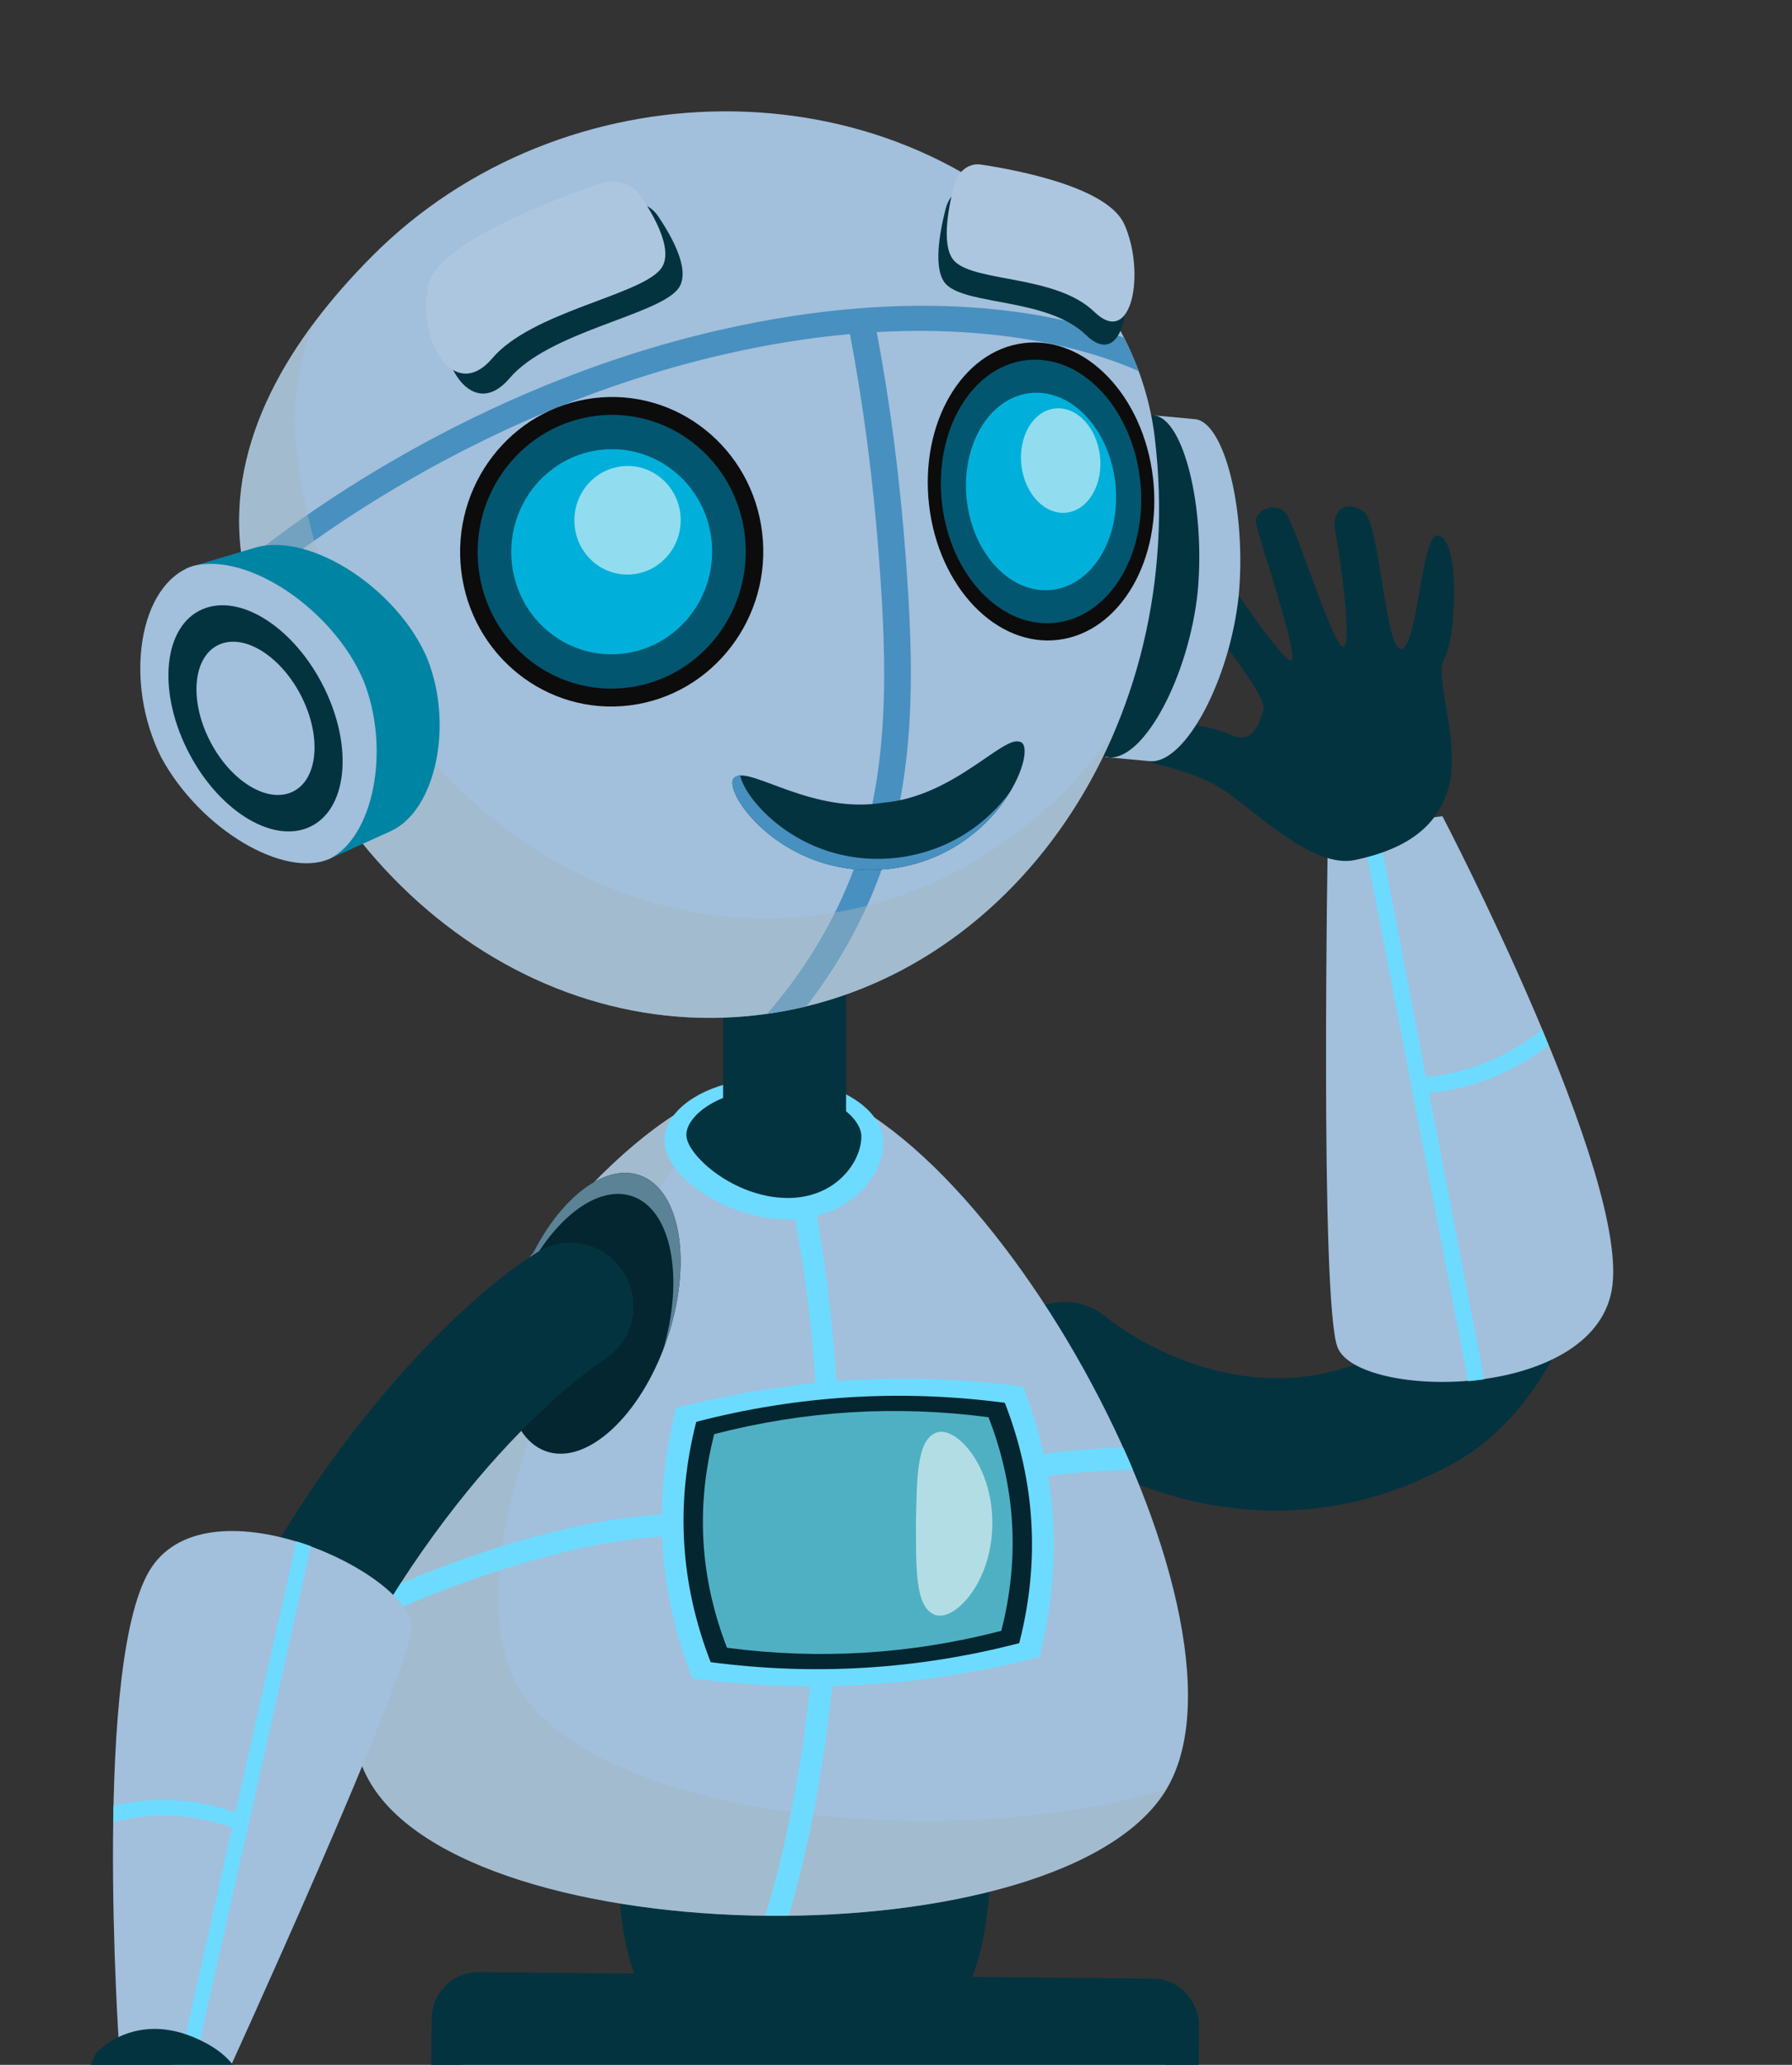 <svg width="330" height="380" viewBox="0 0 330 380" fill="none" xmlns="http://www.w3.org/2000/svg">
<rect x="0" y="0" width="330" height="380" fill="#333333" stroke="none"/>
<g clip-path="url(#clip0_737_24009)">
<path d="M273.976 210.459C270.359 230.272 264.196 243.648 256.426 247.974C229.348 263.069 204.796 243.292 203.661 242.36C198.606 238.119 191.064 238.854 186.796 243.997C182.513 249.16 183.14 256.817 188.194 261.095C189.529 262.226 217.635 285.49 252.661 275.547C257.594 274.147 262.662 272.091 267.816 269.22C276.131 264.588 282.943 256.674 288.21 245.557L273.97 210.462L273.976 210.459Z" fill="#043340"/>
<path d="M265.624 150.205C265.624 150.205 300.562 217.055 296.793 237.489C293.025 257.923 250.425 257.531 246.352 248.057C243.011 240.272 244.539 152.908 244.539 152.908L265.624 150.205Z" fill="#A2BFDC"/>
<path d="M262.606 198.193L253.66 151.737L250.705 152.111L270.355 254.185C271.34 254.098 272.331 253.986 273.317 253.846L263.168 201.15C272.678 200.222 279.918 196.332 284.761 192.685C284.898 192.582 285.035 192.478 285.169 192.369C284.769 191.403 284.369 190.438 283.969 189.472C279.426 193.105 272.207 197.324 262.606 198.193Z" fill="#6DDBFF"/>
<path d="M210.957 135.237C209.195 136.915 210.129 139.948 212.474 140.49C216.068 141.328 221.669 142.935 225.384 145.425C231.241 149.346 241.787 159.891 249.468 158.281C257.15 156.672 264.608 153.266 266.811 144.715C269.014 136.165 263.918 124.35 265.971 121.227C268.027 118.096 269.197 99.337 264.802 98.539C261.77 97.988 261.13 118.803 258.106 119.441C255.079 120.073 254.145 96.115 251.082 94.061C248.012 92.01 245.059 93.609 245.908 97.968C246.763 102.324 249.101 118.634 247.355 119C245.609 119.366 238.69 97.025 236.883 94.588C235.074 92.145 230.788 93.776 231.292 96.369C231.801 98.959 238.927 119.906 237.897 121.469C236.868 123.031 224.237 103.932 222.762 101.707C221.304 99.527 216.386 100.715 215.917 103.877C215.448 107.04 233.7 127.249 232.67 130.658C231.637 134.06 230.376 136.899 226.658 135.228C223.732 133.911 214.934 131.456 210.957 135.237Z" fill="#043340"/>
<path d="M96.939 548.749C90.361 547.899 85.706 541.796 86.538 535.114L105.091 386.174C105.924 379.491 111.914 374.758 118.505 375.615C125.083 376.465 129.738 382.568 128.906 389.25L110.353 538.191C109.52 544.894 103.489 549.599 96.939 548.749Z" fill="#043340"/>
<path d="M197.659 545.6L176.715 390.023C175.816 383.352 180.415 377.207 186.98 376.298C193.538 375.388 199.595 380.065 200.494 386.736L221.439 542.313C222.338 548.985 217.739 555.136 211.174 556.039C204.575 556.941 198.559 552.237 197.659 545.6Z" fill="#043340"/>
<path d="M93.81 368.837C65.346 368.559 111.843 442.996 151.048 443.379C183.621 443.697 234.859 370.715 206.395 370.437L93.81 368.837Z" fill="#A2BFDC"/>
<path opacity="0.46" d="M206.395 370.436L193.623 370.256C182.514 391.614 155.155 419.562 134.971 419.365C119.026 419.209 101.877 406.807 89.049 392.161C99.154 413.941 126.521 443.14 151.04 443.379C183.62 443.697 234.859 370.714 206.395 370.436Z" fill="#A3B6BF"/>
<path d="M212.045 390.85L87.918 389.658C83.166 389.613 79.353 385.663 79.396 380.834L79.479 371.592C79.522 366.762 83.406 362.887 88.158 362.933L212.285 364.125C217.036 364.171 220.85 368.12 220.806 372.949L220.723 382.191C220.68 387.021 216.796 390.896 212.045 390.85Z" fill="#043340"/>
<path d="M175.477 369.546C165.63 379.373 129.951 379.024 120.279 369.007C105.233 353.423 121.051 281.685 121.051 281.685L176.248 282.224C176.248 282.217 190.796 354.252 175.477 369.546Z" fill="#043340"/>
<path d="M142.581 198.79C105.812 198.43 49.804 295.009 67.899 327.565C85.995 360.122 196.301 361.199 214.968 329.002C233.642 296.805 179.343 199.149 142.581 198.79Z" fill="#A2BFDC"/>
<path opacity="0.46" d="M95.243 310.097C82.069 286.397 108.162 228.775 137.522 199.31C100.935 206.97 50.617 296.471 67.898 327.56C85.953 360.039 195.801 361.182 214.843 329.21C175.18 341.317 108.909 334.684 95.243 310.097Z" fill="#A3B6BF"/>
<path d="M206.833 266.396C192.543 266.792 165.963 269.571 154.851 284.147C155.346 261.332 153.077 224.799 144.375 198.883C143.773 198.829 143.172 198.795 142.577 198.789C141.64 198.78 140.696 198.834 139.744 198.949C144.9 213.761 151.253 240.099 150.906 279.422C150.88 282.308 150.821 285.13 150.728 287.883C134.83 269.086 91.82 282.899 66.55 294.577C66.159 296.269 65.816 297.935 65.528 299.573C90.96 287.417 139.312 271.07 150.421 294.853C149.027 320.226 144.932 339.334 140.924 352.562C142.36 352.576 143.79 352.583 145.226 352.562C149.294 338.793 153.304 319.148 154.547 293.044L154.724 293.102C160.586 273.683 193.636 270.787 208.623 270.481C208.047 269.12 207.45 267.758 206.833 266.396Z" fill="#6DDBFF"/>
<path d="M162.636 210.312C162.579 216.791 156.001 224.527 144.876 224.418C133.752 224.309 122.299 216.397 122.357 209.919C122.414 203.441 131.479 198.281 142.596 198.389C153.721 198.491 162.693 203.834 162.636 210.312Z" fill="#6DDBFF"/>
<path d="M144.912 220.469C135.1 220.373 126.356 212.515 126.388 208.845C126.42 205.259 132.597 200.321 142.58 200.418C152.569 200.516 158.658 205.573 158.626 209.16C158.584 213.963 153.794 220.555 144.912 220.469Z" fill="#043340"/>
<path d="M117.89 216.319C125.402 219.034 127.584 232.595 122.781 246.604C117.971 260.613 107.987 269.773 100.482 267.058C92.97 264.344 90.787 250.782 95.591 236.773C100.394 222.758 110.378 213.604 117.89 216.319Z" fill="#032630"/>
<path d="M95.589 236.765C95.364 237.417 95.153 238.068 94.963 238.72C99.988 225.806 109.402 217.607 116.559 220.193C123.715 222.78 126.038 235.229 122.076 248.522C122.321 247.891 122.559 247.247 122.777 246.595C127.586 232.587 125.397 219.027 117.886 216.312C110.382 213.604 100.398 222.757 95.589 236.765Z" fill="#5B8295"/>
<path d="M191.413 304.938C170.352 310.396 149.042 311.714 127.488 308.878C121.165 292.615 120.172 276.035 124.509 259.117C145.57 253.659 166.874 252.34 188.434 255.176C194.75 271.432 195.743 288.019 191.413 304.938Z" fill="#6DDBFF"/>
<path d="M187.695 302.392C168.978 307.246 150.035 308.413 130.871 305.893C125.251 291.437 124.371 276.694 128.219 261.662C146.936 256.808 165.88 255.641 185.036 258.161C190.664 272.609 191.55 287.353 187.695 302.392Z" fill="#032630"/>
<path d="M184.392 300.129C167.752 304.44 150.915 305.481 133.883 303.245C128.89 290.396 128.105 277.294 131.528 263.927C148.168 259.616 165.005 258.575 182.037 260.817C187.03 273.66 187.815 286.762 184.392 300.129Z" fill="#4FB0C3"/>
<g opacity="0.57">
<path d="M172.017 297.114C168.472 295.605 168.715 288.333 168.669 280.37C168.855 272.402 168.742 265.134 172.312 263.694C175.76 262.163 182.839 269.409 182.741 280.507C182.642 291.605 175.437 298.712 172.017 297.114Z" fill="white"/>
</g>
<path d="M24.479 360.754C31.28 295.19 77.132 243.752 99.125 230.355C104.539 227.059 111.623 228.839 114.947 234.333C118.266 239.818 116.593 246.926 111.218 250.233C110.787 250.506 85.39 266.797 63.154 309.663C54.677 326.009 49.361 344.087 47.36 363.408C46.7 369.78 41.044 374.347 34.724 373.612C28.402 372.884 23.82 367.12 24.479 360.754Z" fill="#043340"/>
<path d="M21.936 376.751C21.936 376.751 16.934 304.597 27.956 288.372C38.979 272.141 75.849 289.656 75.784 299.533C75.738 307.644 41.27 382.914 41.27 382.914L21.936 376.751Z" fill="#A2BFDC"/>
<path d="M42.745 336.323L32.871 380.289L35.583 381.149L57.267 284.554C56.375 284.23 55.478 283.926 54.566 283.653L43.371 333.523C34.75 330.496 26.974 330.957 21.374 332.171C21.214 332.205 21.055 332.24 20.902 332.276C20.882 333.279 20.863 334.276 20.849 335.281C26.184 333.963 34.069 333.208 42.745 336.323Z" fill="#6DDBFF"/>
<path d="M17.685 377.84C17.685 377.84 25.312 369.127 38.064 376.071C50.815 383.021 42.979 395.607 45.193 402.945C47.407 410.283 49.203 420.152 45.953 421.133C42.701 422.12 34.982 409.638 33.767 405.601C32.547 401.561 21.148 418.035 18.512 423.035C15.882 428.036 20.46 446.469 16.486 447.677C12.505 448.884 4.349 422.518 3.298 419.037C2.248 415.557 15.184 382.605 17.685 377.84Z" fill="#043340"/>
<rect width="17" height="24.54" transform="matrix(0.998 0.013 -0.006 1.002 90.628 147.33)" fill="#043340"/>
<rect x="133.157" y="182.812" width="22.649" height="29.12" fill="#043340"/>
<path d="M204.008 107.336C205.362 99.458 208.137 91.68 211.253 85.993L212.624 76.452L220.175 77.15C225.544 77.91 229.531 94.041 228.118 109.564C226.493 125.012 218.37 140.384 211.905 140.095L203.588 139.326L204.905 130.144C203.22 123.87 202.728 115.447 204.008 107.336Z" fill="#A2BFDC"/>
<path d="M196.456 106.637C194.028 122.01 197.971 138.499 204.353 139.396C210.818 139.685 218.941 124.313 220.566 108.865C221.98 93.342 217.992 77.211 212.623 76.452C207.183 76.215 199.104 91.228 196.456 106.637Z" fill="#043340"/>
<path d="M212.66 80.602C211.081 67.381 204.802 56.241 196.272 46.963C163.471 11.288 103.49 11.959 68.449 47.218C53.424 62.334 41.918 80.936 44.363 101.403C50.68 154.286 93.473 192.499 139.947 186.755C186.421 181.011 218.977 133.485 212.66 80.602Z" fill="#A2BFDC"/>
<path d="M132.324 60.777C169.762 52.194 194.784 57.717 206.985 62.144C207.997 64.13 208.903 66.181 209.684 68.297C203.23 65.412 186.928 59.691 161.451 61.119C163.912 74.116 165.698 87.919 166.764 102.18C168.252 122.171 169.055 143.335 161.245 162.988C158.105 170.896 153.772 178.39 148.482 185.208C146.109 185.781 143.69 186.246 141.235 186.592C147.772 179.106 153.033 170.588 156.643 161.501C164.11 142.705 163.319 122.097 161.862 102.599C160.797 88.304 158.998 74.477 156.514 61.483C149.448 62.114 141.736 63.292 133.395 65.203C81.215 77.171 46.052 108.633 45.704 108.948L45.481 108.734C45.169 107.082 44.896 105.412 44.658 103.729C53.492 96.452 86.52 71.281 132.324 60.777Z" fill="#4890C0"/>
<path opacity="0.46" d="M57.728 59.55C54.909 67.036 53.657 74.922 54.635 83.107C60.952 135.99 103.744 174.203 150.218 168.459C172.77 165.672 192.049 153.042 205.192 134.739C193.274 162.683 169.41 183.114 139.952 186.755C93.478 192.499 50.685 154.286 44.368 101.403C42.548 86.203 48.428 72.03 57.728 59.55Z" fill="#A3B6BF"/>
<path d="M115.978 129.811C131.284 127.894 142.198 113.683 140.357 98.07C138.517 82.458 124.618 71.357 109.312 73.274C94.006 75.19 83.092 89.402 84.932 105.01C86.773 120.623 100.672 131.727 115.978 129.811Z" fill="#0C0C0C"/>
<path d="M115.592 126.544C129.128 124.849 138.781 112.281 137.153 98.472C135.525 84.664 123.232 74.844 109.696 76.538C96.16 78.233 86.507 90.801 88.135 104.61C89.763 118.418 102.056 128.238 115.592 126.544Z" fill="#03566F"/>
<path d="M114.853 120.274C124.998 119.004 132.229 109.588 131.009 99.241C129.789 88.894 120.576 81.536 110.435 82.806C100.294 84.076 93.059 93.493 94.279 103.84C95.499 114.187 104.708 121.545 114.853 120.274Z" fill="#00B0DA"/>
<path opacity="0.57" d="M116.73 105.663C122.099 104.991 125.926 100.008 125.28 94.53C124.634 89.055 119.756 85.158 114.391 85.83C109.022 86.502 105.195 91.485 105.841 96.963C106.487 102.442 111.36 106.335 116.73 105.663Z" fill="white"/>
<path d="M194.928 117.745C206.31 116.321 214.095 102.943 212.317 87.867C210.539 72.79 199.872 61.723 188.49 63.148C177.109 64.573 169.323 77.95 171.101 93.027C172.879 108.104 183.546 119.17 194.928 117.745Z" fill="#0C0C0C"/>
<path d="M194.556 114.589C204.623 113.328 211.509 101.498 209.937 88.164C208.365 74.831 198.929 65.043 188.862 66.304C178.795 67.564 171.908 79.395 173.481 92.728C175.053 106.062 184.488 115.849 194.556 114.589Z" fill="#03566F"/>
<path d="M193.841 108.54C201.384 107.596 206.544 98.729 205.366 88.737C204.188 78.744 197.117 71.409 189.574 72.353C182.03 73.298 176.87 82.164 178.049 92.157C179.227 102.149 186.297 109.484 193.841 108.54Z" fill="#00B0DA"/>
<path opacity="0.57" d="M196.453 94.334C200.447 93.834 203.174 89.145 202.551 83.856C201.927 78.568 198.185 74.688 194.196 75.188C190.202 75.688 187.475 80.377 188.099 85.666C188.717 90.95 192.46 94.834 196.453 94.334Z" fill="white"/>
<path d="M179.107 34.54C176.869 34.201 174.814 35.798 174.15 38.392C172.968 42.992 171.753 49.924 174.306 52.394C178.261 56.22 192.98 54.877 199.971 61.642C206.966 68.411 209.437 54.317 205.506 45.541C202.493 38.816 186.451 35.651 179.107 34.54Z" fill="#043340"/>
<path d="M180.649 30.283C178.411 29.944 176.356 31.542 175.692 34.135C174.51 38.735 173.295 45.667 175.848 48.137C179.803 51.963 194.522 50.62 201.512 57.386C208.508 64.155 210.979 50.061 207.048 41.284C204.035 34.563 187.994 31.399 180.649 30.283Z" fill="#ADC6E0"/>
<path d="M113.649 37.448C116.471 36.476 119.584 37.425 121.157 39.737C123.943 43.838 127.412 50.18 124.756 53.301C120.643 58.134 101.096 61.081 93.817 69.629C86.54 78.18 79.491 65.286 82.232 55.679C84.333 48.318 104.379 40.638 113.649 37.448Z" fill="#043340"/>
<path d="M110.466 33.776C113.288 32.804 116.401 33.753 117.974 36.065C120.76 40.166 124.229 46.508 121.573 49.629C117.46 54.462 97.912 57.409 90.634 65.957C83.357 74.509 76.307 61.614 79.049 52.007C81.145 44.651 101.196 36.971 110.466 33.776Z" fill="#ADC6E0"/>
<path d="M41.32 134.909C44.983 141.548 50.793 147.163 56.697 150.496L60.589 158.108L72.092 152.896C80.239 149.029 83.601 133.417 78.65 121.114C73.298 108.578 57.519 98.047 47.292 100.697L34.228 104.573L38.181 112.889C36.784 119.614 37.703 127.874 41.32 134.909Z" fill="#0084A4"/>
<path d="M29.699 139.406C22.728 125.545 25.508 107.536 35.455 104.187C45.669 101.466 61.522 112.348 66.961 125.306C72.003 138.03 68.741 154.14 60.613 158.084C52.294 161.667 36.918 152.677 29.699 139.406Z" fill="#A2BFDC"/>
<path d="M59.724 126.633C65.157 137.705 63.891 149.174 56.892 152.248C49.894 155.322 39.817 148.836 34.384 137.764C28.952 126.692 30.217 115.223 37.216 112.149C44.21 109.076 54.286 115.557 59.724 126.633Z" fill="#043340"/>
<path d="M55.637 128.426C59.319 135.928 58.46 143.702 53.718 145.785C48.977 147.868 42.146 143.475 38.464 135.972C34.782 128.47 35.642 120.696 40.383 118.613C45.129 116.53 51.955 120.923 55.637 128.426Z" fill="#A2BFDC"/>
<path d="M135.491 142.954C131.984 144.335 143.619 162.312 164.022 159.87C184.407 157.27 191.466 136.983 187.736 136.497C184.582 135.447 175.47 146.696 162.572 147.73C149.802 149.869 138.307 141.166 135.491 142.954Z" fill="#043340"/>
<path d="M135.491 142.954C135.713 142.816 135.984 142.741 136.303 142.718C137.312 147.555 148.253 159.882 165.376 157.834C175.331 156.565 182.111 151.075 186.003 145.734C182.439 151.634 175.252 158.44 164.018 159.871C143.618 162.312 131.984 144.335 135.491 142.954Z" fill="#4890C0"/>
</g>
<defs>
<clipPath id="clip0_737_24009">
<rect width="330" height="380" fill="white"/>
</clipPath>
</defs>
</svg>
